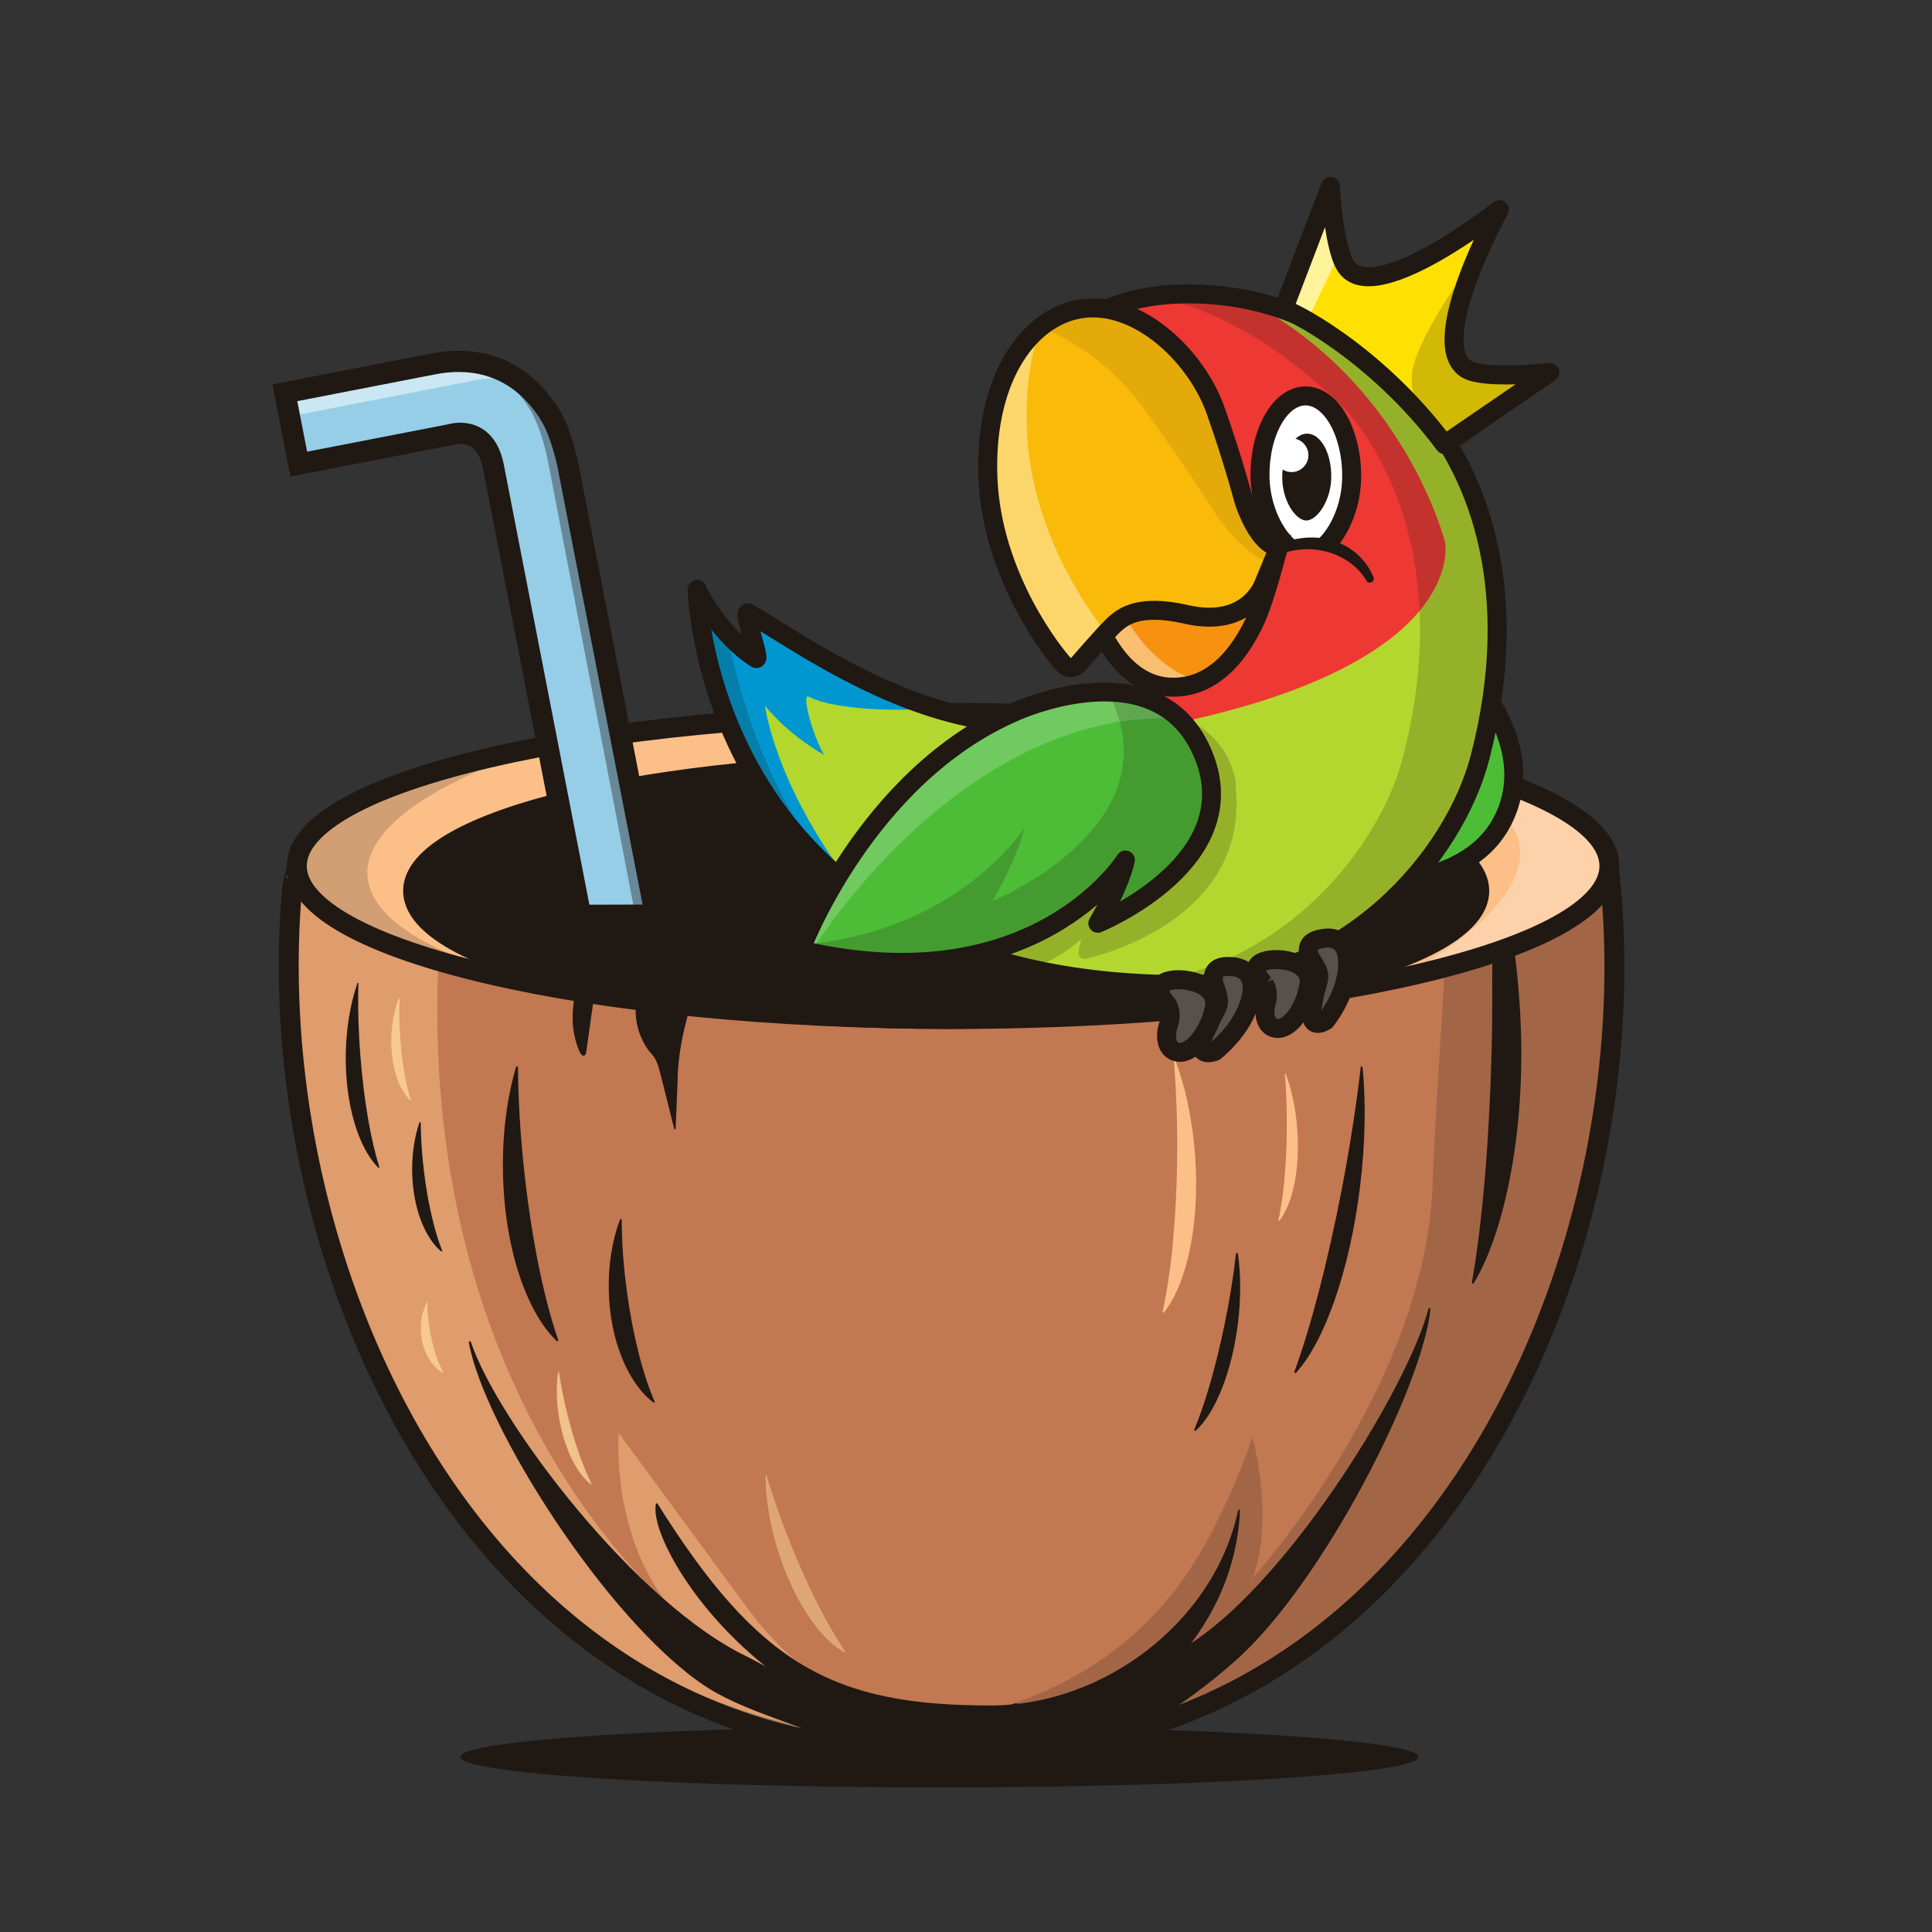 <svg version="1.1"
viewBox="5 5 120 120"
width="512" height="512"
xmlns="http://www.w3.org/2000/svg"
xmlns:xlink="http://www.w3.org/1999/xlink">
<rect x="5" y="5" width="120" height="120" fill="#333333" stroke="none"/>
<style><![CDATA[.B{fill:none}.C{stroke:#201813}.D{stroke-linejoin:round}.E{fill:#201813}.F{stroke-width:2.74}.G{opacity:.2}.H{fill:#fff}.I{stroke-width:.288}.J{fill:#fcbf88}.K{fill:#fcd49a}.L{stroke:#fcd49a}.M{fill:#56514d}.N{fill:#231f20}.O{stroke-width:2.88}.P{stroke-width:.12}.Q{stroke-width:.242}.R{stroke-width:.196}]]></style>
<defs><clipPath id="A"><path d="M0 0h1280v720H0z"/></clipPath><clipPath id="B"><path d="M543 474c-.032.184-.43-1.58-.536-2.83-4.53-53.9 26.6-124 91.6-124h7.41c65 0 96.2 69.6 91.6 124-.105 1.25-.245 2.48-.402 3.7z"/></clipPath><clipPath id="C"><path d="M602 507h156V333H602z"/></clipPath><clipPath id="D"><path d="M517 507h156V333H517z"/></clipPath><clipPath id="E"><path d="M0 0h1280v720H0z"/></clipPath><clipPath id="F"><path d="M543 475c0-12.2 42.4-22.1 94.8-22.1s94.8 9.89 94.8 22.1c0 12.2-42.4 22.1-94.8 22.1S543 487.21 543 475"/></clipPath><clipPath id="G"><path d="M657 498h81.7v-55.9H657z"/></clipPath><clipPath id="H"><path d="M540 493h67.7v-43.1H540z"/></clipPath><clipPath id="I"><path d="M0 0h1280v720H0z"/></clipPath><clipPath id="J"><path d="M556 457h5.73v-16.9H556z"/></clipPath><clipPath id="K"><path d="M560 414h5.36v-12.3H560z"/></clipPath><clipPath id="L"><path d="M579 404h8.03v-19.4H579z"/></clipPath><clipPath id="M"><path d="M608 389h15.4v-30.5H608z"/></clipPath><clipPath id="N"><path d="M563 548l-21.4-4.16 2.01-10.3 22 4.27s4.91 1.57 6.12-4.65l12.6-64.8h10.8l-12.6 64.8s-.861 4.43-2.43 7.13c-2.3 3.96-6.54 8.05-13.4 8.05-1.15 0-2.38-.117-3.68-.37"/></clipPath><clipPath id="O"><path d="M535 549h37.4v-11.3H535z"/></clipPath><clipPath id="P"><path d="M565 553h36.3v-95.4H565z"/></clipPath><clipPath id="Q"><path d="M0 0h1280v720H0z"/></clipPath><clipPath id="R"><path d="M0 0h1280v720H0z"/></clipPath><clipPath id="S"><path d="M656 553l22.2-42.4s-15.4-19.8-39.9-13.7c-13.2 3.29-24.5 11.4-30.3 14.7-.471.269.004-1.5.497-3.28.49-1.77 1-3.53.608-3.28-5.48 3.52-8.53 9.92-8.53 9.92s1.14-57.2 70.6-57.1c23 .042 38.8 18.4 42.5 32.9 6.11 23.8-.152 40.5-8.1 49.9-7.94 9.42-18.2 16.1-31.5 16.9-.877.05-1.72.073-2.52.073-11.4 0-15.7-4.69-15.7-4.69"/></clipPath><clipPath id="T"><path d="M580 524h80.7v-75.3H580z"/></clipPath><clipPath id="U"><path d="M651 561h70.8V455H651z"/></clipPath><clipPath id="V"><path d="M634 501h48.1v-45.7H634z"/></clipPath><clipPath id="W"><path d="M0 0h1280v720H0z"/></clipPath><clipPath id="X"><path d="M670 519l-10.3-3.96-.919-5.36s3.07-8.66 10.2-9.06c7.11-.403 10.9 6.26 12.5 9.74 1.55 3.48 3.31 10.6 3.31 10.6z"/></clipPath><clipPath id="Y"><path d="M654 518h19.6v-18.9H654z"/></clipPath><clipPath id="Z"><path d="M0 0h1280v720H0z"/></clipPath><clipPath id="a"><path d="M657 556c-7.9-.534-14.8-9.6-14.3-24.3.519-14.7 9.95-26.1 11-27.2 1.05-1.07 2.12.144 2.12.144s4.06 4.7 5.22 5.74c1.17 1.04 3.48 2.94 10.3 1.38 9-2.06 11.2 4.4 11.2 4.4l2.14 5.16c-2.31.5-3.85 3.66-4.81 6.17-.236.618-1.63 5.99-4.26 13.6-2.55 7.4-10.2 14.8-17.8 14.8-.261 0-.522-.009-.783-.027"/></clipPath><clipPath id="b"><path d="M640 556h23.6v-52.8H640z"/></clipPath><clipPath id="c"><path d="M0 0h1280v720H0z"/></clipPath><clipPath id="d"><path d="M647 558h41.3v-40.6H647z"/></clipPath><clipPath id="e"><path d="M0 0h1280v720H0z"/></clipPath><clipPath id="f"><path d="M647 498c-21.6-9.29-31-34.4-31-34.4 33.9-7.88 46.9 13 46.9 13-.839-3.84-3.99-9.14-3.99-9.14s22.1 8.98 15 24.9c-3 6.66-8.68 8.51-14.1 8.51-6.65-.001-12.8-2.83-12.8-2.83"/></clipPath><clipPath id="g"><path d="M608 510h66.3v-56.9H608z"/></clipPath><clipPath id="h"><path d="M0 0h1280v720H0z"/></clipPath><clipPath id="i"><path d="M616 502h61.9v-41.3H616z"/></clipPath><clipPath id="j"><path d="M686 556c.289.34 13.1-5.83 23.3-19.5l15.2 10.4s-9.6-1.12-12.1.507c-5.83 3.76 4.8 23 4.8 23s-17.3-13.7-21.9-8.54c-2.02 2.21-2.5 11.9-2.5 11.9z"/></clipPath><clipPath id="k"><path d="M680 575h22.3v-23.4H680z"/></clipPath><clipPath id="l"><path d="M0 0h1280v720H0z"/></clipPath><clipPath id="m"><path d="M702 571h25.8v-38.8H702z"/></clipPath><path id="n" d="M595 468l-12.6 64.8s-.861 4.43-2.43 7.13c-2.69 4.64-8.03 9.44-17.1 7.68l-21.4-4.16 2.01-10.3 22 4.27s4.91 1.57 6.12-4.65l12.6-64.8z"/><path id="o" d="M659 510s3.07-8.66 10.2-9.06c7.1-.403 10.9 6.26 12.5 9.74 1.55 3.48 3.31 10.6 3.31 10.6l-14.7-1.99-10.3-3.96z"/></defs>
<g transform="matrix(.43 0 0 -.43 -210.14 263.08)"><g clip-path="url(#A)"><path d="M734 469s0 5.77-4.69.002c-5.98-7.35-30.3-11.8-49.7-13.9-16.9-1.87-36.8-2.51-41.7-2.65-4.87.137-24.7.784-41.7 2.65-19.5 2.14-43.7 6.57-49.7 13.9-4.69 5.76-4.69-.002-4.69-.002s-.211-31.8 7.64-51.5c7.58-19.1 24.6-65.8 83.3-69a51.51 51.51 0 0 1 4.07-.171l1.12.013 1.12-.013a51.51 51.51 0 0 1 4.07.171c58.6 3.15 75.7 49.9 83.3 69 7.85 19.7 7.64 51.5 7.64 51.5" fill="#c27851"/></g><g clip-path="url(#B)"><g clip-path="url(#C)" class="G N"><path d="M730 500l-1.28 4.14-22.6-2.43c5.86-23.2 2.11-45.1 1.12-73.1-1.31-29.3-26-56.4-26-56.4 3.27 8.5 0 20.4 0 20.4s-4.16-12.8-10.8-21.6c-13.3-17.8-34.3-19.3-34.3-19.3s-1.22-12-.571-15.5c-1.02-.351-2.06-.689-3.11-1.01 1.1.082 2.2.186 3.31.305.091-.191.199-.305.33-.305.238 0 1.55.3 3.62.812 1.51.222 3.03.469 4.56.767l8.46 1.64c7.5 1.46 14.4 3.66 20.8 6.48l17.5 4.7s16 10.7 29.8 41.6c16.6 32.9 18.7 74.9 9.1 109"/></g><g clip-path="url(#D)" opacity=".5" class="J"><path d="M600 365c-11.8 10.6-10.3 28.2-10.3 28.2l18.8-25.6c13.3-17.8 31-16.7 31-16.7s1.22-12 .571-15.5c1.02-.351 2.06-.689 3.11-1.01-1.1.081-2.2.186-3.31.304-.092-.19-.199-.304-.33-.304-.238 0-1.55.3-3.62.811-1.51.222-3.03.469-4.56.767l-8.46 1.64c-7.5 1.46-14.4 3.66-20.8 6.48l-17.5 4.7s-16 10.7-29.8 41.6c-16.6 32.9-18.7 74.9-9.1 109 .397 1.4.832 2.78 1.28 4.14l22.7-2.92c-24.2-94.6 30.4-135 30.4-135"/></g></g><g clip-path="url(#E)"><path d="M543 474c-.031.183-.43-1.58-.535-2.83-4.53-53.9 26.6-124 91.6-124h7.41c65 0 96.2 69.6 91.6 124a84.05 84.05 0 0 1-.403 3.7" class="B C O"/><path d="M638 453c52.4 0 94.8 9.89 94.8 22.1 0 12.2-42.4 22.1-94.8 22.1s-94.8-9.89-94.8-22.1c0-12.2 42.4-22.1 94.8-22.1" class="J"/></g><g clip-path="url(#F)"><g clip-path="url(#G)" opacity=".3" class="H"><path d="M733 479c-1.22 7.29-16.1 11.5-38.8 12.3 15-2.26 24.5-6.72 25.6-13.1 1.81-10.8-20.9-24.2-55.3-34.5 41.5 10.2 70.4 24.5 68.6 35.3"/></g><g clip-path="url(#H)" class="G N"><path d="M542 472c-.32 6.66 11.6 13.2 30.7 18.2-12.3-4.85-19.6-10.6-19.3-16.4.474-9.87 22.2-17.4 53.4-19.9-37.2 1.15-64.3 8.23-64.8 18.1"/></g></g><g clip-path="url(#I)"><path d="M638 453c52.4 0 94.8 9.89 94.8 22.1 0 12.2-42.4 22.1-94.8 22.1s-94.8-9.89-94.8-22.1c0-12.2 42.4-22.1 94.8-22.1z" class="B C O"/><path d="M637 453c42.5 0 77 8.3 77 18.5S679.5 490 637 490s-77-8.3-77-18.5 34.5-18.5 77-18.5" class="E"/><path d="M637 453c42.5 0 77 8.3 77 18.5S679.5 490 637 490s-77-8.3-77-18.5 34.5-18.5 77-18.5z" class="B C O"/><path d="M638 350c10.3.461 22.9 4.89 34.9 13 14.5 9.8 31.1 37.3 33.9 48.1-1.04-10.9-15.3-39.1-27.8-50.4-3.97-3.57-8.11-6.62-12.3-9.13-6.43-1.44-17-3.02-28.7-1.6" class="E"/><path d="M638 350c10.3.461 22.9 4.89 34.9 13 14.5 9.8 31.1 37.3 33.9 48.1-1.04-10.9-15.3-39.1-27.8-50.4-3.97-3.57-8.11-6.62-12.3-9.13-6.43-1.44-17-3.02-28.7-1.6z" class="B C D I"/><path d="M647 354c-12.5-4.44-25.6-.401-38.5 6.6-16.4 7.62-36.5 34.3-40.3 45.7 2.04-11.8 19.7-39.9 34-49.5 4.55-3.07 12.5-5.42 17.2-7.27 7.01-.163 19.1-2.84 27.7 4.49" class="E"/><path d="M647 354c-12.5-4.44-25.6-.401-38.5 6.6-16.4 7.62-36.5 34.3-40.3 45.7 2.04-11.8 19.7-39.9 34-49.5 4.55-3.07 12.5-5.42 17.2-7.27 7.01-.163 19.1-2.84 27.7 4.49z" stroke-width=".297" class="B C D"/><path d="M643 348c18.3 0 35.5 15.1 36.3 34-3.45-16.2-19.5-28.3-35.9-28.3-22.8 0-33.6 5.89-48.2 29.2-1.26-6.38 16.9-34.9 47.8-34.9" class="E"/><path d="M643 348c18.3 0 35.5 15.1 36.3 34-3.45-16.2-19.5-28.3-35.9-28.3-22.8 0-33.6 5.89-48.2 29.2-1.26-6.38 16.9-34.9 47.8-34.9z" stroke-width=".269" class="B C D"/><path d="M600 455s-1.91-5.78-1.9-10.9l-.289-6.93-1.84 7.36c-.37 1.27-.506 2.48-1.52 3.58-1.26 1.36-2.51 4.2-2.12 7 .145 1.03.725 1.68.725 1.68s2.44-.944 6.95-1.76" class="E"/><path d="M600 455s-1.91-5.78-1.9-10.9l-.289-6.93-1.84 7.36c-.37 1.27-.506 2.48-1.52 3.58-1.26 1.36-2.51 4.2-2.12 7 .145 1.03.725 1.68.725 1.68s2.44-.944 6.95-1.76z" stroke-width=".213" class="B C D"/><path d="M586 456l-1.06-7.56c-.311-2.23-1.72 1.64-1.79 4.11s.343 3.81.343 3.81z" class="E"/><path d="M586 456l-1.06-7.56c-.311-2.23-1.72 1.64-1.79 4.11s.343 3.81.343 3.81z" stroke-width=".195" class="B C D"/><path d="M590 424c-1.09-2.89-1.69-6.36-1.62-10.1.126-7.22 2.74-13.4 6.39-16.2-1.65 3.76-3.13 9.44-4.01 15.9-.501 3.7-.745 7.23-.758 10.4" class="E"/><path d="M590 424c-1.09-2.89-1.69-6.36-1.62-10.1.126-7.22 2.74-13.4 6.39-16.2-1.65 3.76-3.13 9.44-4.01 15.9-.501 3.7-.745 7.23-.758 10.4z" class="B C D Q"/><path d="M670 447c1.42-3.84 2.44-8.51 2.82-13.6.732-9.86-1.13-18.5-4.44-22.7 1.19 5.29 2 13.2 2.1 22.1.059 5.09-.118 9.93-.477 14.2" class="J"/><path d="M670 447c1.42-3.84 2.44-8.51 2.82-13.6.732-9.86-1.13-18.5-4.44-22.7 1.19 5.29 2 13.2 2.1 22.1.059 5.09-.118 9.93-.477 14.2z" stroke="#fcbf88" class="B D Q"/><g clip-path="url(#J)" opacity=".8"><path d="M558 456c-.619-1.58-1.02-3.48-1.09-5.55-.14-4.01.98-7.51 2.71-9.17-.71 2.13-1.29 5.32-1.54 8.95-.144 2.07-.165 4.03-.084 5.77" class="K"/><path d="M558 456c-.619-1.58-1.02-3.48-1.09-5.55-.14-4.01.98-7.51 2.71-9.17-.71 2.13-1.29 5.32-1.54 8.95-.144 2.07-.165 4.03-.084 5.77z" class="B D L P"/></g><g clip-path="url(#K)" opacity=".8"><path d="M562 412c-.544-1.11-.85-2.44-.825-3.87.048-2.77 1.33-5.13 3.14-6.2-.809 1.44-1.54 3.61-1.96 6.1-.241 1.42-.355 2.77-.355 3.97" class="K"/><path d="M562 412c-.544-1.11-.85-2.44-.825-3.87.048-2.77 1.33-5.13 3.14-6.2-.809 1.44-1.54 3.61-1.96 6.1-.241 1.42-.355 2.77-.355 3.97z" class="B D L P"/></g><g clip-path="url(#L)" opacity=".8"><path d="M581 402c-.272-1.88-.254-4.1.114-6.43.716-4.52 2.56-8.21 4.61-9.73-1.15 2.25-2.39 5.7-3.41 9.71-.581 2.28-1.02 4.48-1.31 6.44" class="K"/><path d="M581 402c-.272-1.88-.254-4.1.114-6.43.716-4.52 2.56-8.21 4.61-9.73-1.15 2.25-2.39 5.7-3.41 9.71-.581 2.28-1.02 4.48-1.31 6.44z" class="B D L P"/></g><g clip-path="url(#M)" opacity=".5"><path d="M611 387c.016-3.14.57-6.75 1.71-10.5 2.21-7.22 6.01-12.9 9.62-14.9-2.36 3.42-5.15 8.8-7.72 15.1a118.26 118.26 0 0 0-3.61 10.2" class="K"/><path d="M611 387c.016-3.14.57-6.75 1.71-10.5 2.21-7.22 6.01-12.9 9.62-14.9-2.36 3.42-5.15 8.8-7.72 15.1a118.26 118.26 0 0 0-3.61 10.2z" stroke-width=".192" class="B D L"/></g><path d="M686 445c.83-2.24 1.42-4.96 1.64-7.92.427-5.75-.661-10.8-2.59-13.2.695 3.08 1.16 7.68 1.22 12.9.035 2.97-.068 5.79-.278 8.28" class="J"/><path d="M686 445c.83-2.24 1.42-4.96 1.64-7.92.427-5.75-.661-10.8-2.59-13.2.695 3.08 1.16 7.68 1.22 12.9.035 2.97-.068 5.79-.278 8.28z" stroke="#fcbf88" stroke-width=".141" class="B D"/><path d="M552 458c-.968-2.86-1.56-6.31-1.63-10-.127-7.22 1.79-13.5 4.65-16.4-1.21 3.81-2.23 9.54-2.74 16.1-.288 3.71-.373 7.25-.285 10.4" class="E"/><path d="M552 458c-.968-2.86-1.56-6.31-1.63-10-.127-7.22 1.79-13.5 4.65-16.4-1.21 3.81-2.23 9.54-2.74 16.1-.288 3.71-.373 7.25-.285 10.4z" class="B C D R"/><path d="M561 438c-.697-2.03-1.08-4.47-1.04-7.09.089-5.08 1.78-9.42 4.14-11.4-1.06 2.65-2.03 6.64-2.6 11.2-.327 2.6-.487 5.08-.499 7.29" class="E"/><path d="M561 438c-.697-2.03-1.08-4.47-1.04-7.09.089-5.08 1.78-9.42 4.14-11.4-1.06 2.65-2.03 6.64-2.6 11.2-.327 2.6-.487 5.08-.499 7.29z" class="B C D R"/><path d="M679 419c.413-2.89.441-6.32-.004-9.94-.865-7.04-3.28-12.9-6.02-15.4 1.51 3.56 3.11 9.01 4.4 15.3.734 3.58 1.28 7 1.62 10.1" class="E"/><path d="M679 419c.413-2.89.441-6.32-.004-9.94-.865-7.04-3.28-12.9-6.02-15.4 1.51 3.56 3.11 9.01 4.4 15.3.734 3.58 1.28 7 1.62 10.1z" class="B C D I"/><path d="M697 446c.491-4.98.409-10.9-.361-17.2-1.5-12.2-5.17-22.4-9.21-26.8 2.29 6.2 4.8 15.7 6.88 26.5 1.18 6.2 2.09 12.1 2.7 17.4" class="E"/><path d="M697 446c.491-4.98.409-10.9-.361-17.2-1.5-12.2-5.17-22.4-9.21-26.8 2.29 6.2 4.8 15.7 6.88 26.5 1.18 6.2 2.09 12.1 2.7 17.4z" class="B C D I"/><path d="M575 446c-1.28-4.33-1.98-9.53-1.88-15.1.189-10.8 3.33-20.1 7.7-24.3-1.98 5.65-3.78 14.2-4.86 23.9-.616 5.55-.925 10.8-.958 15.5" class="E"/><path d="M575 446c-1.28-4.33-1.98-9.53-1.88-15.1.189-10.8 3.33-20.1 7.7-24.3-1.98 5.65-3.78 14.2-4.86 23.9-.616 5.55-.925 10.8-.958 15.5z" class="B C D I"/><path d="M716 452c-.243-15.1-1.36-28.3-2.93-37.1 4.22 6.86 7.54 21.4 6.74 38a127.26 127.26 0 0 1-.875 9.98c-.672-.24-2.22-.488-2.91-.73l-.023-10.1" class="E"/><path d="M716 452c-.243-15.1-1.36-28.3-2.93-37.1 4.22 6.86 7.54 21.4 6.74 38a127.26 127.26 0 0 1-.875 9.98c-.672-.24-2.22-.488-2.91-.73l-.023-10.1z" class="B C D I"/>
<use xlink:href="#n" fill="#96cee7"/></g><g clip-path="url(#N)"><g clip-path="url(#O)" opacity=".5" class="H"><path d="M542 540l27 5.26a14.84 14.84 0 0 0 2.64.263c-2.31.991-4.96 1.38-8.01.784l-27-5.26.667-2.05z"/></g><g clip-path="url(#P)" opacity=".4" class="N"><path d="M600 462l-14.1 73s-.811 4.17-2.34 6.7c-2.63 4.34-7.91 8.81-16.9 7.06l-.533-.104c5.34-.981 8.82-4.37 10.8-7.7 1.64-2.72 2.51-7.19 2.51-7.19l13.7-71.2z"/></g></g><g clip-path="url(#Q)" class="B C"><use xlink:href="#n" stroke-width="3.06"/></g><g clip-path="url(#R)"><path d="M636 342c38.2 0 69.2 1.97 69.2 4.41s-31 4.41-69.2 4.41-69.2-1.97-69.2-4.41c0-2.43 31-4.41 69.2-4.41" class="E"/><path d="M714 501s8.68-9.85 3.14-19.8c-5.53-9.98-21.5-8.61-21.5-8.61z" fill="#4dbd38"/><path d="M714 501s8.68-9.85 3.14-19.8c-5.53-9.98-21.5-8.61-21.5-8.61z" class="B C F"/><path d="M601 515s3.05-6.4 8.53-9.92c.786-.505-2.05 7.1-1.1 6.56 5.79-3.31 17.1-11.5 30.3-14.7 24.6-6.12 39.9 13.7 39.9 13.7l-22.3 42.4s4.89 5.38 18.2 4.62c13.3-.757 23.5-7.48 31.5-16.9 7.94-9.42 14.2-26.2 8.1-49.9-3.73-14.5-19.5-32.9-42.5-32.9-69.5-.124-70.6 57.1-70.6 57.1" fill="#b3d72f"/></g><g clip-path="url(#S)"><path d="M635 498c-11.6 3.25-21.5 9.68-26.8 12.4-.964.496 2.2-6.98 1.39-6.5-5.63 3.28-8.96 9.54-8.96 9.54s1.58-24.7 22.4-40.7c-10.9 14.5-12.2 25.5-12.2 25.5s2.9-3.83 8.52-7.1c-1.92 3.46-3.19 8.92-2.23 8.42 4.42-2.27 16.2-2.12 17.8-1.48" fill="#0097d0"/><path d="M682 556c-16.3 9.06-31 5.02-36.9 4.61s.325-1.49.325-1.49l1.92-3.38s7.67-3.44 10.5-7.74 6.47-14.6 7.79-19c1.32-4.33 4.8-8.3 4.8-8.3s3.85 1.93 7.6.599-14.5-20.6-14.5-20.6.499-6.35 8.32-4.62c40.7 9.03 37.2 25.8 37.2 25.8s-5.53 22.1-27.1 34.1" fill="#ee3834"/><g clip-path="url(#T)" class="G E"><path d="M604 517l-5.06 4.38s-.492-2.9-.408-7.64c.044-2.45-8.7 9.08-8.52 5.76 1.2-21.5 19.9-55.1 60.6-69.8-37.1 18.9-44.1 48.4-46.6 67.3"/></g><g clip-path="url(#U)" class="G E"><path d="M707 541c-7.94 9.42-18.2 16.1-31.5 16.9-3.61.205-15.7 1.88-18.2 1.42 11.8-1.55 23.5-4.46 37.6-18.5 7.94-9.42 14.2-26.2 8.1-49.9-3.42-13.3-17-29.9-37-32.6 2.13-.115 4.32-.175 6.59-.171 23 .041 38.8 18.4 42.5 32.9 6.11 23.8-.151 40.5-8.1 49.9"/></g><g clip-path="url(#V)" class="G"><path d="M678 487c-.851 4.5-3.3 6.56-5.84 8.21l-.001-1.39-3-10.7-32.6-15.4-.942-4.17 10.7-3.37c8.87 2.49 11.9 7.25 12.8 9.18l.335.843s-.088-.318-.335-.843c-2.1-5.34-2.14-6.81-2.14-6.81s23.5 4.83 20.9 24.5" class="E"/><path d="M678 487c-.851 4.5-3.3 6.56-5.84 8.21l-.001-1.39-3-10.7-32.6-15.4-.942-4.17 10.7-3.37c8.87 2.49 11.9 7.25 12.8 9.18l.335.843s-.088-.318-.335-.843c-2.1-5.34-2.14-6.81-2.14-6.81s23.5 4.83 20.9 24.5z" stroke-width="1.73" class="B C D"/></g></g><g clip-path="url(#W)"><path d="M601 515s3.05-6.4 8.53-9.92c.786-.505-2.05 7.1-1.1 6.56 5.79-3.31 17.1-11.5 30.3-14.7 24.6-6.12 39.9 13.7 39.9 13.7l-22.3 42.4s4.89 5.38 18.2 4.62c13.3-.757 23.5-7.48 31.5-16.9 7.94-9.42 14.2-26.2 8.1-49.9-3.73-14.5-19.5-32.9-42.5-32.9-69.5-.124-70.6 57.1-70.6 57.1z" class="B C D F"/><path d="M689 520c2.8.012 6.6 5.17 6.57 11.5-.028 6.34-3.01 11.5-6.67 11.5-3.66-.016-6.6-5.17-6.57-11.5.028-6.34 3.88-11.5 6.67-11.5" class="H"/><path d="M689 520c2.8.012 6.6 5.17 6.57 11.5-.028 6.34-3.01 11.5-6.67 11.5-3.66-.016-6.6-5.17-6.57-11.5.028-6.34 3.88-11.5 6.67-11.5z" class="B C D F"/><path d="M689 525c1.49-.02 3.58 2.76 3.62 6.23.046 3.47-1.5 6.3-3.46 6.32-1.95.025-3.58-2.76-3.62-6.23s1.96-6.3 3.46-6.32" class="E"/><path d="M687 532c1.34.064 2.38 1.21 2.32 2.55a2.45 2.45 0 0 1-2.55 2.32c-1.34-.064-2.38-1.21-2.32-2.55s1.21-2.38 2.55-2.32" class="H"/><path d="M686 518l-.387 3.04s1.54.567 4.02.511 4.75-1.38 4.75-1.38l-1.81-2.33s-3.97-2.8-6.58.153" fill="#ee3834"/>
<use xlink:href="#o" fill="#f79210"/></g><g clip-path="url(#X)" class="H"><g clip-path="url(#Y)" opacity=".4"><path d="M661 517l-4.56-1.75-.919-5.36s3.07-8.66 10.2-9.06c2.37-.134 4.37.528 6.05 1.59-7.66 3.37-11 12.9-11 12.9z"/></g></g><g clip-path="url(#Z)"><use xlink:href="#o" class="B C F"/><path d="M685 521l-2.14-5.16s-2.19-6.46-11.2-4.4c-6.8 1.56-9.11-.343-10.3-1.38-1.17-1.04-5.22-5.74-5.22-5.74s-1.07-1.22-2.12-.144c-1.04 1.07-10.5 12.5-11 27.2s6.39 23.7 14.3 24.3 15.9-7.17 18.6-14.8 4.03-13 4.26-13.6c.963-2.51 2.5-5.67 4.81-6.17" fill="#faba09"/></g><g clip-path="url(#a)" class="H"><g clip-path="url(#b)" opacity=".4"><path d="M651 554c-5.27-3.45-9.07-11.3-8.68-22.3.519-14.7 9.95-26.1 11-27.2 1.04-1.07 2.12.144 2.12.144s2.57 2.98 4.21 4.71c-3.25 4.23-10.6 15.4-11 29.1-.219 6.11.71 11.4 2.42 15.6"/></g></g><g clip-path="url(#c)"><path d="M685 521l-2.14-5.16s-2.19-6.46-11.2-4.4c-6.8 1.56-9.11-.343-10.3-1.38-1.17-1.04-5.22-5.74-5.22-5.74s-1.07-1.22-2.12-.144c-1.04 1.07-10.5 12.5-11 27.2s6.39 23.7 14.3 24.3 15.9-7.17 18.6-14.8 4.03-13 4.26-13.6c.963-2.51 2.5-5.67 4.81-6.17z" class="B C F"/><path d="M686 521l-1.44-.424c.597.385 1.1.602 1.63.785 4.91 1.69 10.1-.197 12-4.76-2.08 3.63-7.15 5.81-12.1 4.4" class="E"/><path d="M686 521l-1.44-.424c.597.385 1.1.602 1.63.785 4.91 1.69 10.1-.197 12-4.76-2.08 3.63-7.15 5.81-12.1 4.4z" stroke-width="1.15" class="B C D"/><path d="M681 456c-1.1-4.6-5.23-7.7-5.23-7.7s-2.86-1.1-1.6 2.24 2.26 3.9 2.16 5.19c-.053.716-.563 2.07-.563 2.07s-1.23 3.09 2.43 2.76c.087-.008 3.9.047 2.8-4.55" class="M"/><path d="M681 456c-1.1-4.6-5.23-7.7-5.23-7.7s-2.86-1.1-1.6 2.24 2.26 3.9 2.16 5.19c-.053.716-.563 2.07-.563 2.07s-1.23 3.09 2.43 2.76c.087-.008 3.9.047 2.8-4.55z" class="B C F"/><path d="M695 461c-.041-4.49-3.2-8.25-3.2-8.25s-2.41-1.64-1.96 1.73c.453 3.36 1.26 4.1.894 5.27-.202.651-.964 1.8-.964 1.8s-1.8 2.6 1.66 3.07c.082.011 3.6.877 3.56-3.61" class="M"/><path d="M695 461c-.041-4.49-3.2-8.25-3.2-8.25s-2.41-1.64-1.96 1.73c.453 3.36 1.26 4.1.894 5.27-.202.651-.964 1.8-.964 1.8s-1.8 2.6 1.66 3.07c.082.011 3.6.877 3.56-3.61z" class="B C F"/><path d="M683 458s-2.38 2.15-.481 3.16c1.9 1 7.36.306 6.88-3.11-.474-3.42-2.68-6.56-4.62-6.42s-1.82 2.67-1.66 3.24c.301 1.07.476 2.1-.127 3.14" class="M"/><path d="M683 458s-2.38 2.15-.481 3.16c1.9 1 7.36.306 6.88-3.11-.474-3.42-2.68-6.56-4.62-6.42s-1.82 2.67-1.66 3.24c.301 1.07.476 2.1-.127 3.14z" class="B C F"/><path d="M669 455s-2.38 2.39-.332 3.34 7.75-.082 7.07-3.65c-.687-3.57-3.18-6.75-5.21-6.5s-1.76 2.91-1.56 3.5c.375 1.11.616 2.18.039 3.3" class="M"/><path d="M669 455s-2.38 2.39-.332 3.34 7.75-.082 7.07-3.65c-.687-3.57-3.18-6.75-5.21-6.5s-1.76 2.91-1.56 3.5c.375 1.11.616 2.18.039 3.3z" class="B C F"/><g clip-path="url(#d)" opacity=".1" class="E"><path d="M686 522l.098-.028c.357 1.07.231.781-.098.028-2.25.567-3.76 3.67-4.71 6.14-.236.617-1.63 5.99-4.26 13.6-2.64 7.65-10.7 15.4-18.6 14.8-2.78-.189-5.44-1.44-7.69-3.61 5.74-2.43 11-6.56 14.4-11.2 6.75-9.28 10.9-16 11.4-16.7 2.04-2.61 4.87-5.7 7.76-6.29.515.696 1.23 2.33 1.64 3.26"/></g></g><g clip-path="url(#e)"><path d="M616 463s9.36 25.1 31 34.4c0 0 20.2 9.25 26.9-5.68 7.17-15.9-15-24.9-15-24.9s3.15 5.3 3.99 9.14c0 0-13-20.9-46.9-13" fill="#4dbd38"/></g><g clip-path="url(#f)" class="H"><g clip-path="url(#g)" class="G"><path d="M673 496c-8.38 6.01-21.8 2.61-21.8 2.61-25.6-5.83-41.6-32.5-41.6-32.5 2.77-1.31 5.43-2.36 8-3.22 3.22 5 18.6 27.1 41.6 32.5 0 0 6.84 1.78 13.8.621"/></g></g><g clip-path="url(#h)"><path d="M616 463s9.36 25.1 31 34.4c0 0 20.2 9.25 26.9-5.68 7.17-15.9-15-24.9-15-24.9s3.15 5.3 3.99 9.14c0 0-13-20.9-46.9-13z" stroke-width="2.73" class="B C D"/><g clip-path="url(#i)" class="G E"><path d="M675 492c-3.14 6.97-9.21 8.66-14.8 8.5a19.55 19.55 0 0 0 .78-1.56c8.3-18.5-17.3-28.9-17.3-28.9s3.65 6.16 4.62 10.6c0 0-8.95-14.4-30.9-16.8l-.231-.584c33.9-7.88 46.9 13 46.9 13-.84-3.84-3.99-9.14-3.99-9.14s22.1 8.98 15 24.9"/></g><path d="M709 536l15.2 10.4s-9.6-1.12-12.1.506c-5.83 3.76 4.8 23 4.8 23s-17.3-13.7-21.9-8.54c-2.02 2.21-2.5 11.9-2.5 11.9l-6.8-17.8c.289.341 13.1-5.83 23.3-19.5" fill="#fee103"/></g><g clip-path="url(#j)" class="H"><g clip-path="url(#k)" opacity=".6"><path d="M694 564c-.691 3.01-1.23 9.83-1.23 9.83l-9.41-16.3c.108.127 4.01-1.13 6.26-2.72z"/></g></g><g clip-path="url(#l)"><path d="M709 536l15.2 10.4s-9.6-1.12-12.1.506c-5.83 3.76 4.8 23 4.8 23s-17.3-13.7-21.9-8.54c-2.02 2.21-2.5 11.9-2.5 11.9l-6.8-17.8c.289.341 13.1-5.83 23.3-19.5z" class="B C D F"/><g clip-path="url(#m)" class="G E"><path d="M706 540l4.08-5.51 13.6 10.9s-7.48-.058-8.83.115c-1.36.172-5.76.512-3.08 9.75s4.18 13.2 4.18 13.2l-2.56-5.44s-7.06-9.54-8.77-15.2c-1.35-4.44 1.39-7.81 1.39-7.81"/>
</g></g></g>
</svg>
